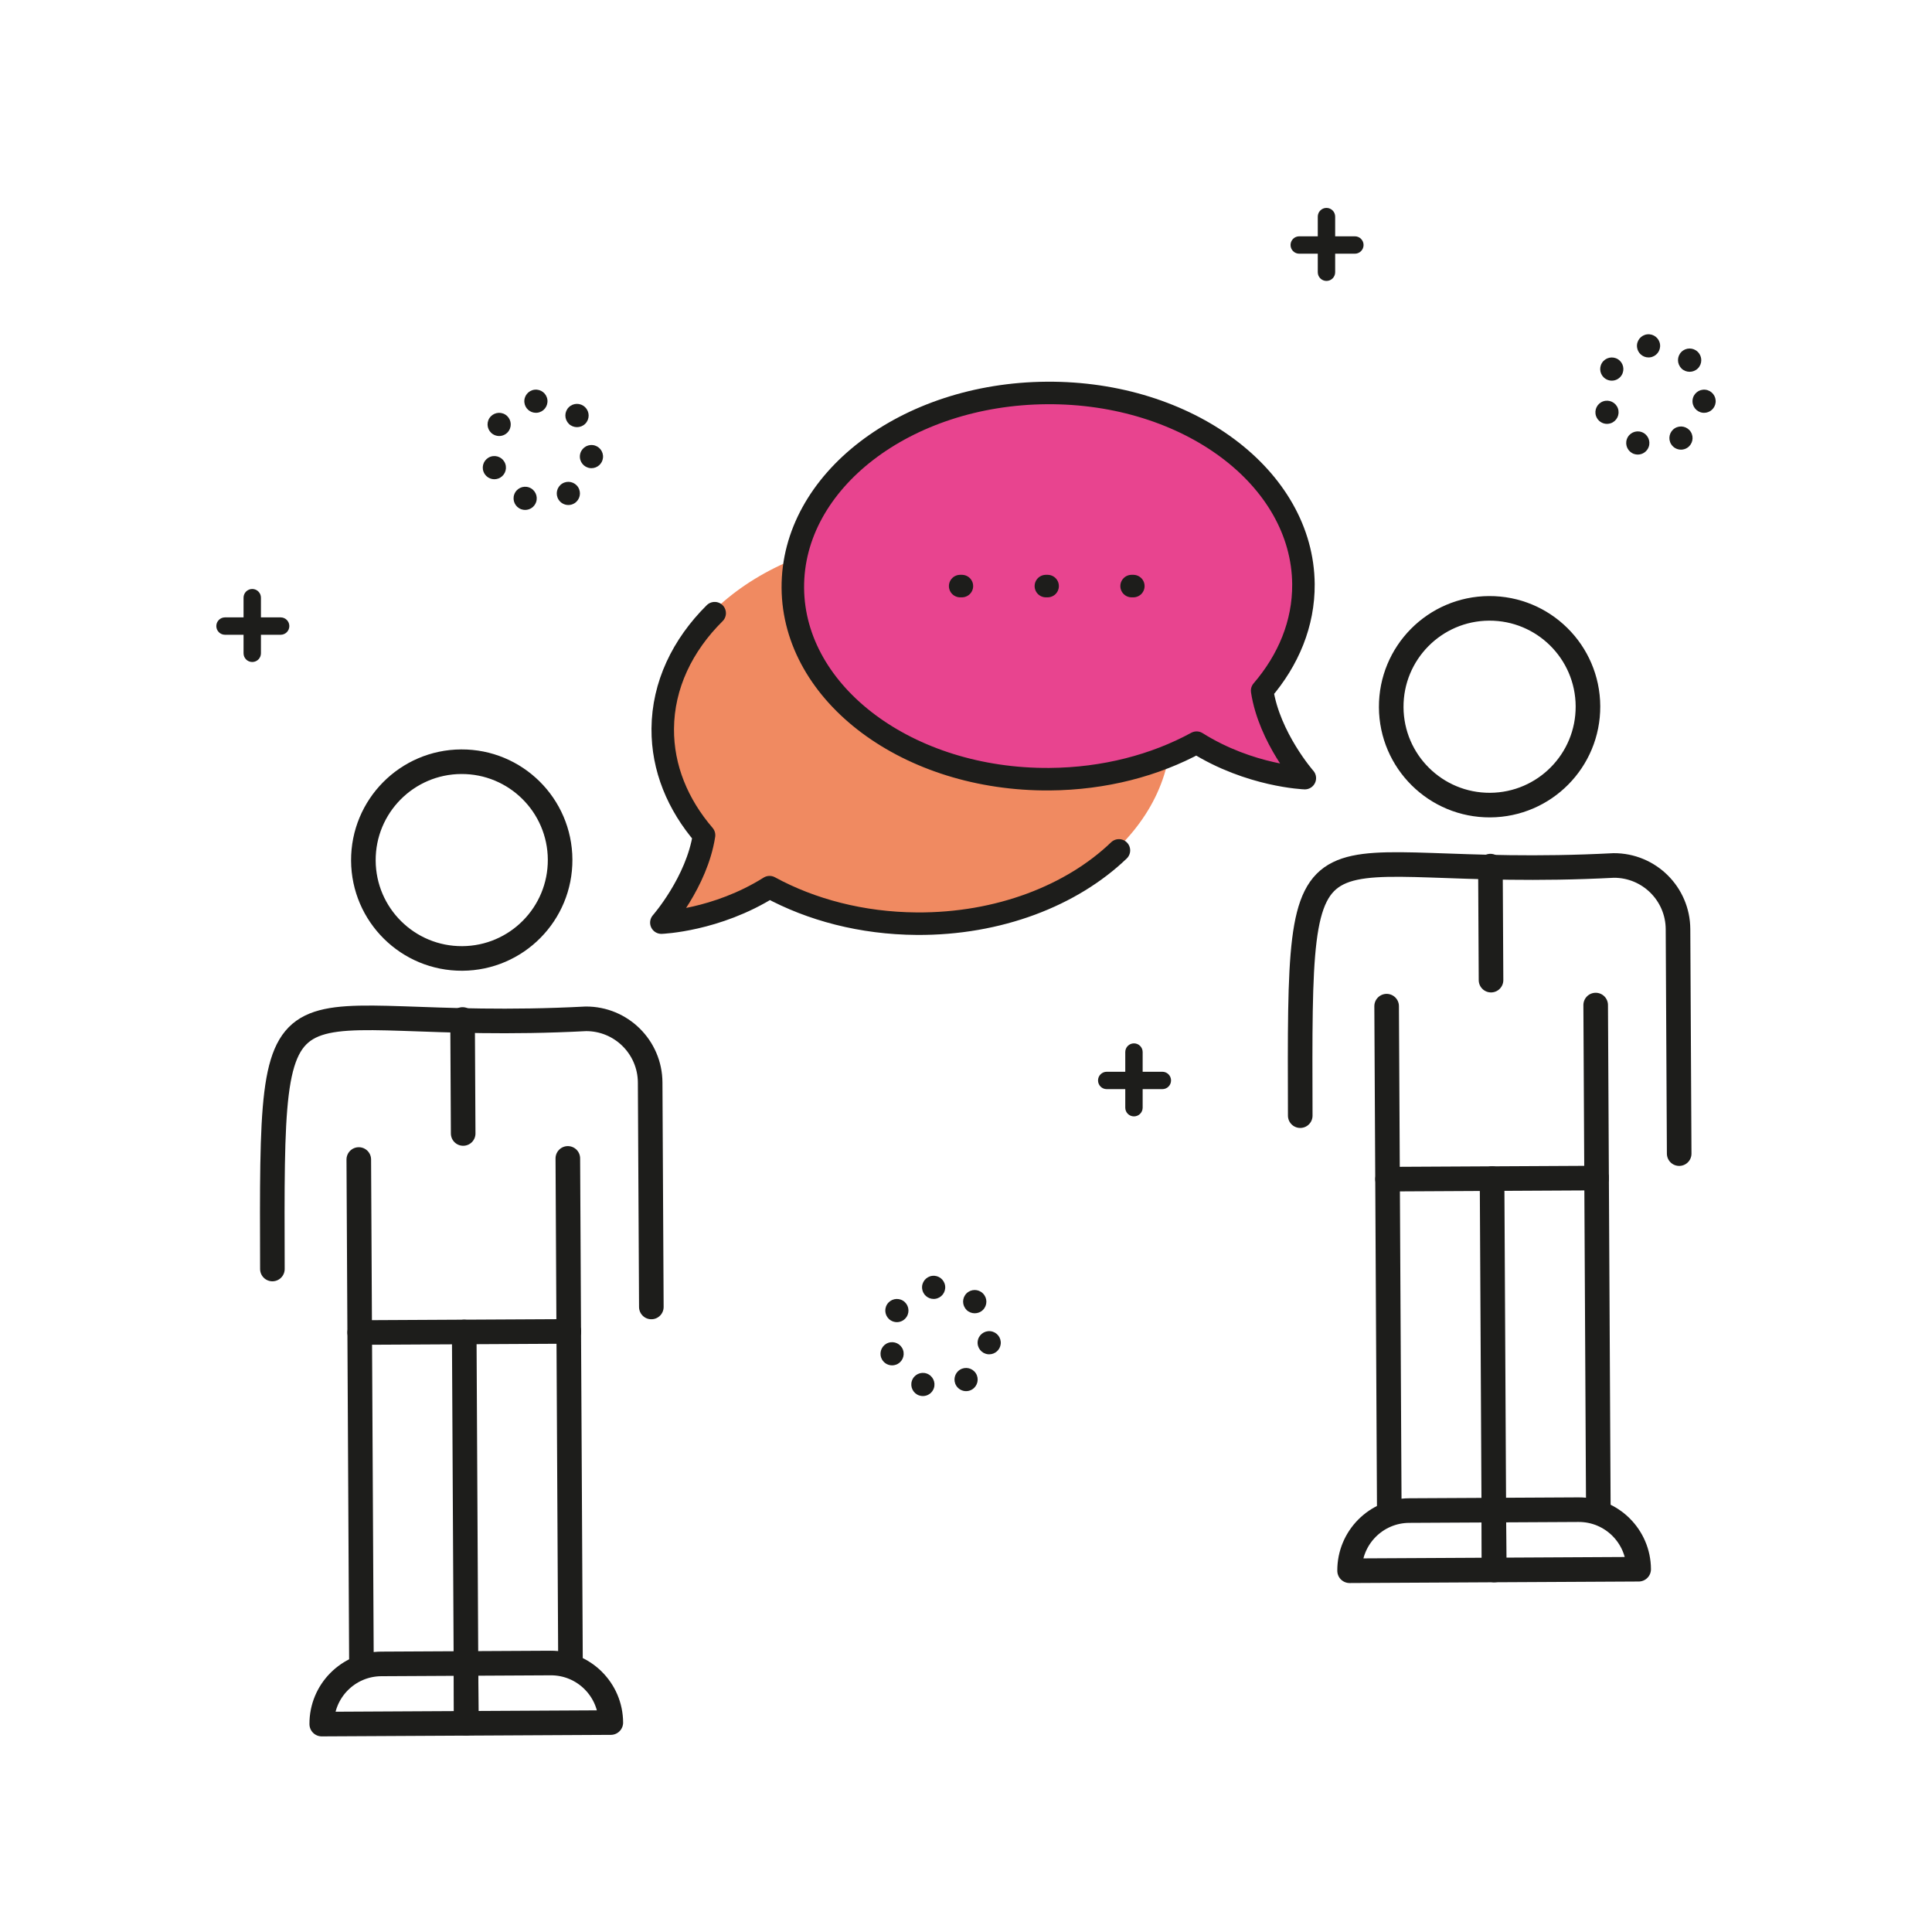 <?xml version="1.0" encoding="UTF-8"?><svg id="Capa_1" xmlns="http://www.w3.org/2000/svg" viewBox="0 0 514.964 514.964"><defs><style>.cls-1{stroke-dasharray:0 0 .462 22.385;}.cls-1,.cls-2,.cls-3{fill:none;stroke:#1d1d1b;stroke-linecap:round;stroke-linejoin:round;}.cls-1,.cls-3{stroke-width:6px;}.cls-4{fill:#f08a61;}.cls-5{fill:#e8448f;}.cls-6{fill:#1d1d1b;}.cls-2{stroke-width:6.555px;}</style></defs><path class="cls-4" d="m175.678,245.581s9.454-10.753,11.377-23.301c-7.021-8.17-11.083-17.92-11.008-28.373.203-28.428,30.835-51.255,68.418-50.986,37.583.269,67.884,23.532,67.681,51.96-.204,28.428-30.835,51.255-68.418,50.986-14.635-.105-28.154-3.708-39.21-9.734-14.208,8.93-28.841,9.448-28.841,9.448Z"/><path class="cls-5" d="m347.902,205.682s-9.454-10.753-11.377-23.301c7.021-8.17,11.083-17.92,11.008-28.373-.203-28.428-30.835-51.255-68.418-50.986-37.583.269-67.884,23.532-67.681,51.96.204,28.428,30.835,51.255,68.418,50.986,14.635-.105,28.154-3.708,39.21-9.734,14.208,8.93,28.841,9.448,28.841,9.448Z"/><path class="cls-3" d="m347.793,207.403s-9.454-10.753-11.377-23.301c7.021-8.17,11.083-17.92,11.008-28.373-.203-28.428-30.835-51.255-68.418-50.986-37.583.269-67.884,23.532-67.681,51.96.204,28.428,30.835,51.255,68.418,50.986,14.635-.105,28.154-3.708,39.21-9.734,14.208,8.93,28.841,9.448,28.841,9.448Z"/><path class="cls-3" d="m298.241,226.669c-12.537,12.03-32.046,19.689-53.908,19.533-14.635-.105-28.154-3.708-39.21-9.734-14.208,8.93-28.841,9.448-28.841,9.448,0,0,9.454-10.753,11.377-23.301-7.021-8.17-11.082-17.92-11.008-28.374.083-11.595,5.228-22.258,13.842-30.802"/><line class="cls-1" x1="255.927" y1="156.216" x2="303.189" y2="156.216"/><path class="cls-6" d="m130.746,121.732c-1.609.565-2.456,2.326-1.891,3.936.445,1.273,1.64,2.07,2.916,2.07.337,0,.683-.059,1.022-.176,1.609-.565,2.456-2.329,1.891-3.939-.565-1.609-2.326-2.456-3.939-1.891Z"/><path class="cls-6" d="m151.601,112.937c.003.006-.009.009-.009.015v-.003.003c.618.602,1.414.902,2.205.902s1.592-.3,2.195-.902c1.208-1.208,1.213-3.163.005-4.371-.009-.012-.019-.022-.031-.034-1.211-1.202-3.165-1.196-4.367.012-1.202,1.211-1.208,3.166.003,4.371.003.003-.004.003-.001.006Z"/><path class="cls-6" d="m134.688,110.509c-1.446-.905-3.355-.466-4.26.979-.905,1.446-.467,3.352.979,4.257.51.318,1.075.473,1.637.473,1.029,0,2.033-.513,2.62-1.449.905-1.446.47-3.355-.976-4.26Z"/><path class="cls-6" d="m142.494,103.873c-1.696.192-2.913,1.724-2.719,3.42.179,1.575,1.517,2.737,3.064,2.737.117,0,.238-.006.355-.018,1.696-.195,2.913-1.727,2.718-3.423-.195-1.693-1.727-2.91-3.42-2.715Z"/><path class="cls-6" d="m157.992,118.633c-1.696-.191-3.225,1.032-3.413,2.725-.188,1.696,1.032,3.225,2.728,3.413.117.012.232.018.346.018,1.554,0,2.892-1.165,3.068-2.746.188-1.696-1.032-3.222-2.728-3.41Z"/><path class="cls-6" d="m140.989,129.912c-1.609-.562-3.37.29-3.929,1.903-.562,1.609.29,3.37,1.9,3.933.337.117.68.17,1.016.17,1.279,0,2.474-.797,2.919-2.073.559-1.613-.293-3.373-1.906-3.933Z"/><path class="cls-6" d="m149.843,128.905c-1.443.911-1.875,2.821-.964,4.263.587.93,1.591,1.44,2.616,1.44.562,0,1.131-.151,1.643-.476,1.443-.911,1.875-2.817.964-4.26-.908-1.443-2.817-1.875-4.26-.967Z"/><path class="cls-6" d="m427.312,106.977c-1.609.565-2.456,2.326-1.891,3.936.445,1.273,1.64,2.07,2.916,2.07.337,0,.683-.059,1.022-.176,1.609-.565,2.456-2.329,1.891-3.939-.565-1.609-2.326-2.456-3.939-1.891Z"/><path class="cls-6" d="m448.167,98.182c.003.006-.009.009-.009.015v-.003.003c.618.602,1.414.902,2.205.902s1.592-.3,2.195-.902c1.208-1.208,1.213-3.163.005-4.371-.009-.012-.019-.022-.031-.034-1.211-1.202-3.165-1.196-4.367.012-1.202,1.211-1.208,3.166.003,4.371.003.003-.004.003-.001.006Z"/><path class="cls-6" d="m431.254,95.754c-1.446-.905-3.355-.466-4.26.979-.905,1.446-.467,3.352.979,4.257.51.318,1.075.473,1.637.473,1.029,0,2.033-.513,2.62-1.449.905-1.446.47-3.355-.976-4.26Z"/><path class="cls-6" d="m439.06,89.118c-1.696.192-2.913,1.724-2.719,3.42.179,1.575,1.517,2.737,3.064,2.737.117,0,.238-.006.355-.018,1.696-.195,2.913-1.727,2.718-3.423-.195-1.693-1.727-2.91-3.42-2.715Z"/><path class="cls-6" d="m454.558,103.878c-1.696-.191-3.225,1.032-3.413,2.725-.188,1.696,1.032,3.225,2.728,3.413.117.012.232.018.346.018,1.554,0,2.892-1.165,3.068-2.746.188-1.696-1.032-3.222-2.728-3.41Z"/><path class="cls-6" d="m437.556,115.157c-1.609-.562-3.37.29-3.929,1.903-.562,1.609.29,3.37,1.9,3.933.337.117.68.17,1.016.17,1.279,0,2.474-.797,2.919-2.073.559-1.613-.293-3.373-1.906-3.933Z"/><path class="cls-6" d="m446.409,114.15c-1.443.911-1.875,2.821-.964,4.263.587.93,1.591,1.44,2.616,1.44.562,0,1.131-.151,1.643-.476,1.443-.911,1.875-2.817.964-4.26-.908-1.443-2.817-1.875-4.26-.967Z"/><path class="cls-6" d="m236.759,357.926c-1.609.565-2.456,2.326-1.891,3.936.445,1.273,1.64,2.07,2.916,2.07.337,0,.683-.059,1.022-.176,1.609-.565,2.456-2.329,1.891-3.939-.565-1.609-2.326-2.456-3.939-1.891Z"/><path class="cls-6" d="m257.615,349.131c.003.006-.009.009-.009.015v-.003.003c.618.602,1.414.902,2.205.902s1.592-.3,2.195-.902c1.208-1.208,1.213-3.163.005-4.371-.009-.012-.019-.022-.031-.034-1.211-1.202-3.165-1.196-4.367.012-1.202,1.211-1.208,3.166.003,4.371.003.003-.004.003-.001.006Z"/><path class="cls-6" d="m240.701,346.703c-1.446-.905-3.355-.466-4.26.979-.905,1.446-.467,3.352.979,4.257.51.318,1.075.473,1.637.473,1.029,0,2.033-.513,2.62-1.449.905-1.446.47-3.355-.976-4.26Z"/><path class="cls-6" d="m248.507,340.067c-1.696.192-2.913,1.724-2.719,3.42.179,1.575,1.517,2.737,3.064,2.737.117,0,.238-.006.355-.018,1.696-.195,2.913-1.727,2.718-3.423-.195-1.693-1.727-2.91-3.42-2.715Z"/><path class="cls-6" d="m264.006,354.827c-1.696-.191-3.225,1.032-3.413,2.725-.188,1.696,1.032,3.225,2.728,3.413.117.012.232.018.346.018,1.554,0,2.892-1.165,3.068-2.746.188-1.696-1.032-3.222-2.728-3.41Z"/><path class="cls-6" d="m247.003,366.106c-1.609-.562-3.37.29-3.929,1.903-.562,1.609.29,3.37,1.9,3.933.337.117.68.17,1.016.17,1.279,0,2.474-.797,2.919-2.073.559-1.613-.293-3.373-1.906-3.933Z"/><path class="cls-6" d="m255.857,365.099c-1.443.911-1.875,2.821-.964,4.263.587.93,1.591,1.44,2.616,1.44.562,0,1.131-.151,1.643-.476,1.443-.911,1.875-2.817.964-4.26-.908-1.443-2.817-1.875-4.26-.967Z"/><path class="cls-6" d="m67.235,156.99c-1.28,0-2.317,1.037-2.317,2.317v14.828c0,1.28,1.037,2.317,2.317,2.317s2.317-1.037,2.317-2.317v-14.828c0-1.28-1.037-2.317-2.317-2.317Z"/><path class="cls-6" d="m74.803,164.559h-14.828c-1.28,0-2.317,1.037-2.317,2.317s1.037,2.317,2.317,2.317h14.828c1.28,0,2.317-1.037,2.317-2.317s-1.037-2.317-2.317-2.317Z"/><path class="cls-6" d="m302.251,278.103c-1.28,0-2.317,1.037-2.317,2.317v14.828c0,1.28,1.037,2.317,2.317,2.317s2.317-1.037,2.317-2.317v-14.828c0-1.28-1.037-2.317-2.317-2.317Z"/><path class="cls-6" d="m309.819,285.671h-14.828c-1.28,0-2.317,1.037-2.317,2.317s1.037,2.317,2.317,2.317h14.828c1.28,0,2.317-1.037,2.317-2.317s-1.037-2.317-2.317-2.317Z"/><path class="cls-6" d="m353.565,55.419c-1.28,0-2.317,1.037-2.317,2.317v14.828c0,1.28,1.037,2.317,2.317,2.317s2.317-1.037,2.317-2.317v-14.828c0-1.28-1.037-2.317-2.317-2.317Z"/><path class="cls-6" d="m361.134,62.987h-14.828c-1.28,0-2.317,1.037-2.317,2.317s1.037,2.317,2.317,2.317h14.828c1.28,0,2.317-1.037,2.317-2.317s-1.037-2.317-2.317-2.317Z"/><line class="cls-2" x1="95.633" y1="309.061" x2="96.342" y2="443.734"/><line class="cls-2" x1="124.202" y1="443.588" x2="123.736" y2="355.029"/><line class="cls-2" x1="151.596" y1="354.882" x2="152.062" y2="443.441"/><line class="cls-2" x1="151.353" y1="308.767" x2="151.596" y2="354.882"/><circle class="cls-2" cx="123.074" cy="229.251" r="26.22" transform="translate(-1.205 .651) rotate(-.302)"/><path class="cls-2" d="m72.605,338.245c-.263-87.714-.654-62.288,83.549-66.683,9.418-.048,17.093,7.547,17.142,16.965l.315,59.838"/><line class="cls-2" x1="95.876" y1="355.175" x2="151.596" y2="354.882"/><line class="cls-2" x1="123.297" y1="271.736" x2="123.457" y2="302.123"/><path class="cls-2" d="m124.285,459.343l-38.526.203h0c-.046-8.812,7.06-15.993,15.871-16.039l22.571-.119.084,15.955Z"/><path class="cls-2" d="m124.285,459.343l38.526-.203h0c-.046-8.812-7.228-15.918-16.039-15.871l-22.571.119.084,15.955Z"/><line class="cls-2" x1="369.6" y1="268.187" x2="370.308" y2="402.86"/><line class="cls-2" x1="398.169" y1="402.714" x2="397.702" y2="314.155"/><line class="cls-2" x1="425.562" y1="314.008" x2="426.029" y2="402.567"/><line class="cls-2" x1="425.32" y1="267.894" x2="425.562" y2="314.008"/><circle class="cls-2" cx="397.041" cy="188.377" r="26.22" transform="translate(-.986 2.092) rotate(-.302)"/><path class="cls-2" d="m346.572,297.37c-.263-87.714-.654-62.288,83.549-66.683,9.418-.048,17.093,7.547,17.142,16.965l.315,59.838"/><line class="cls-2" x1="369.842" y1="314.301" x2="425.562" y2="314.008"/><line class="cls-2" x1="397.264" y1="230.862" x2="397.424" y2="261.249"/><path class="cls-2" d="m398.252,418.469l-38.526.203h0c-.046-8.812,7.06-15.993,15.871-16.039l22.571-.119.084,15.955Z"/><path class="cls-2" d="m398.252,418.469l38.526-.203h0c-.046-8.812-7.228-15.918-16.039-15.871l-22.571.119.084,15.955Z"/></svg>
